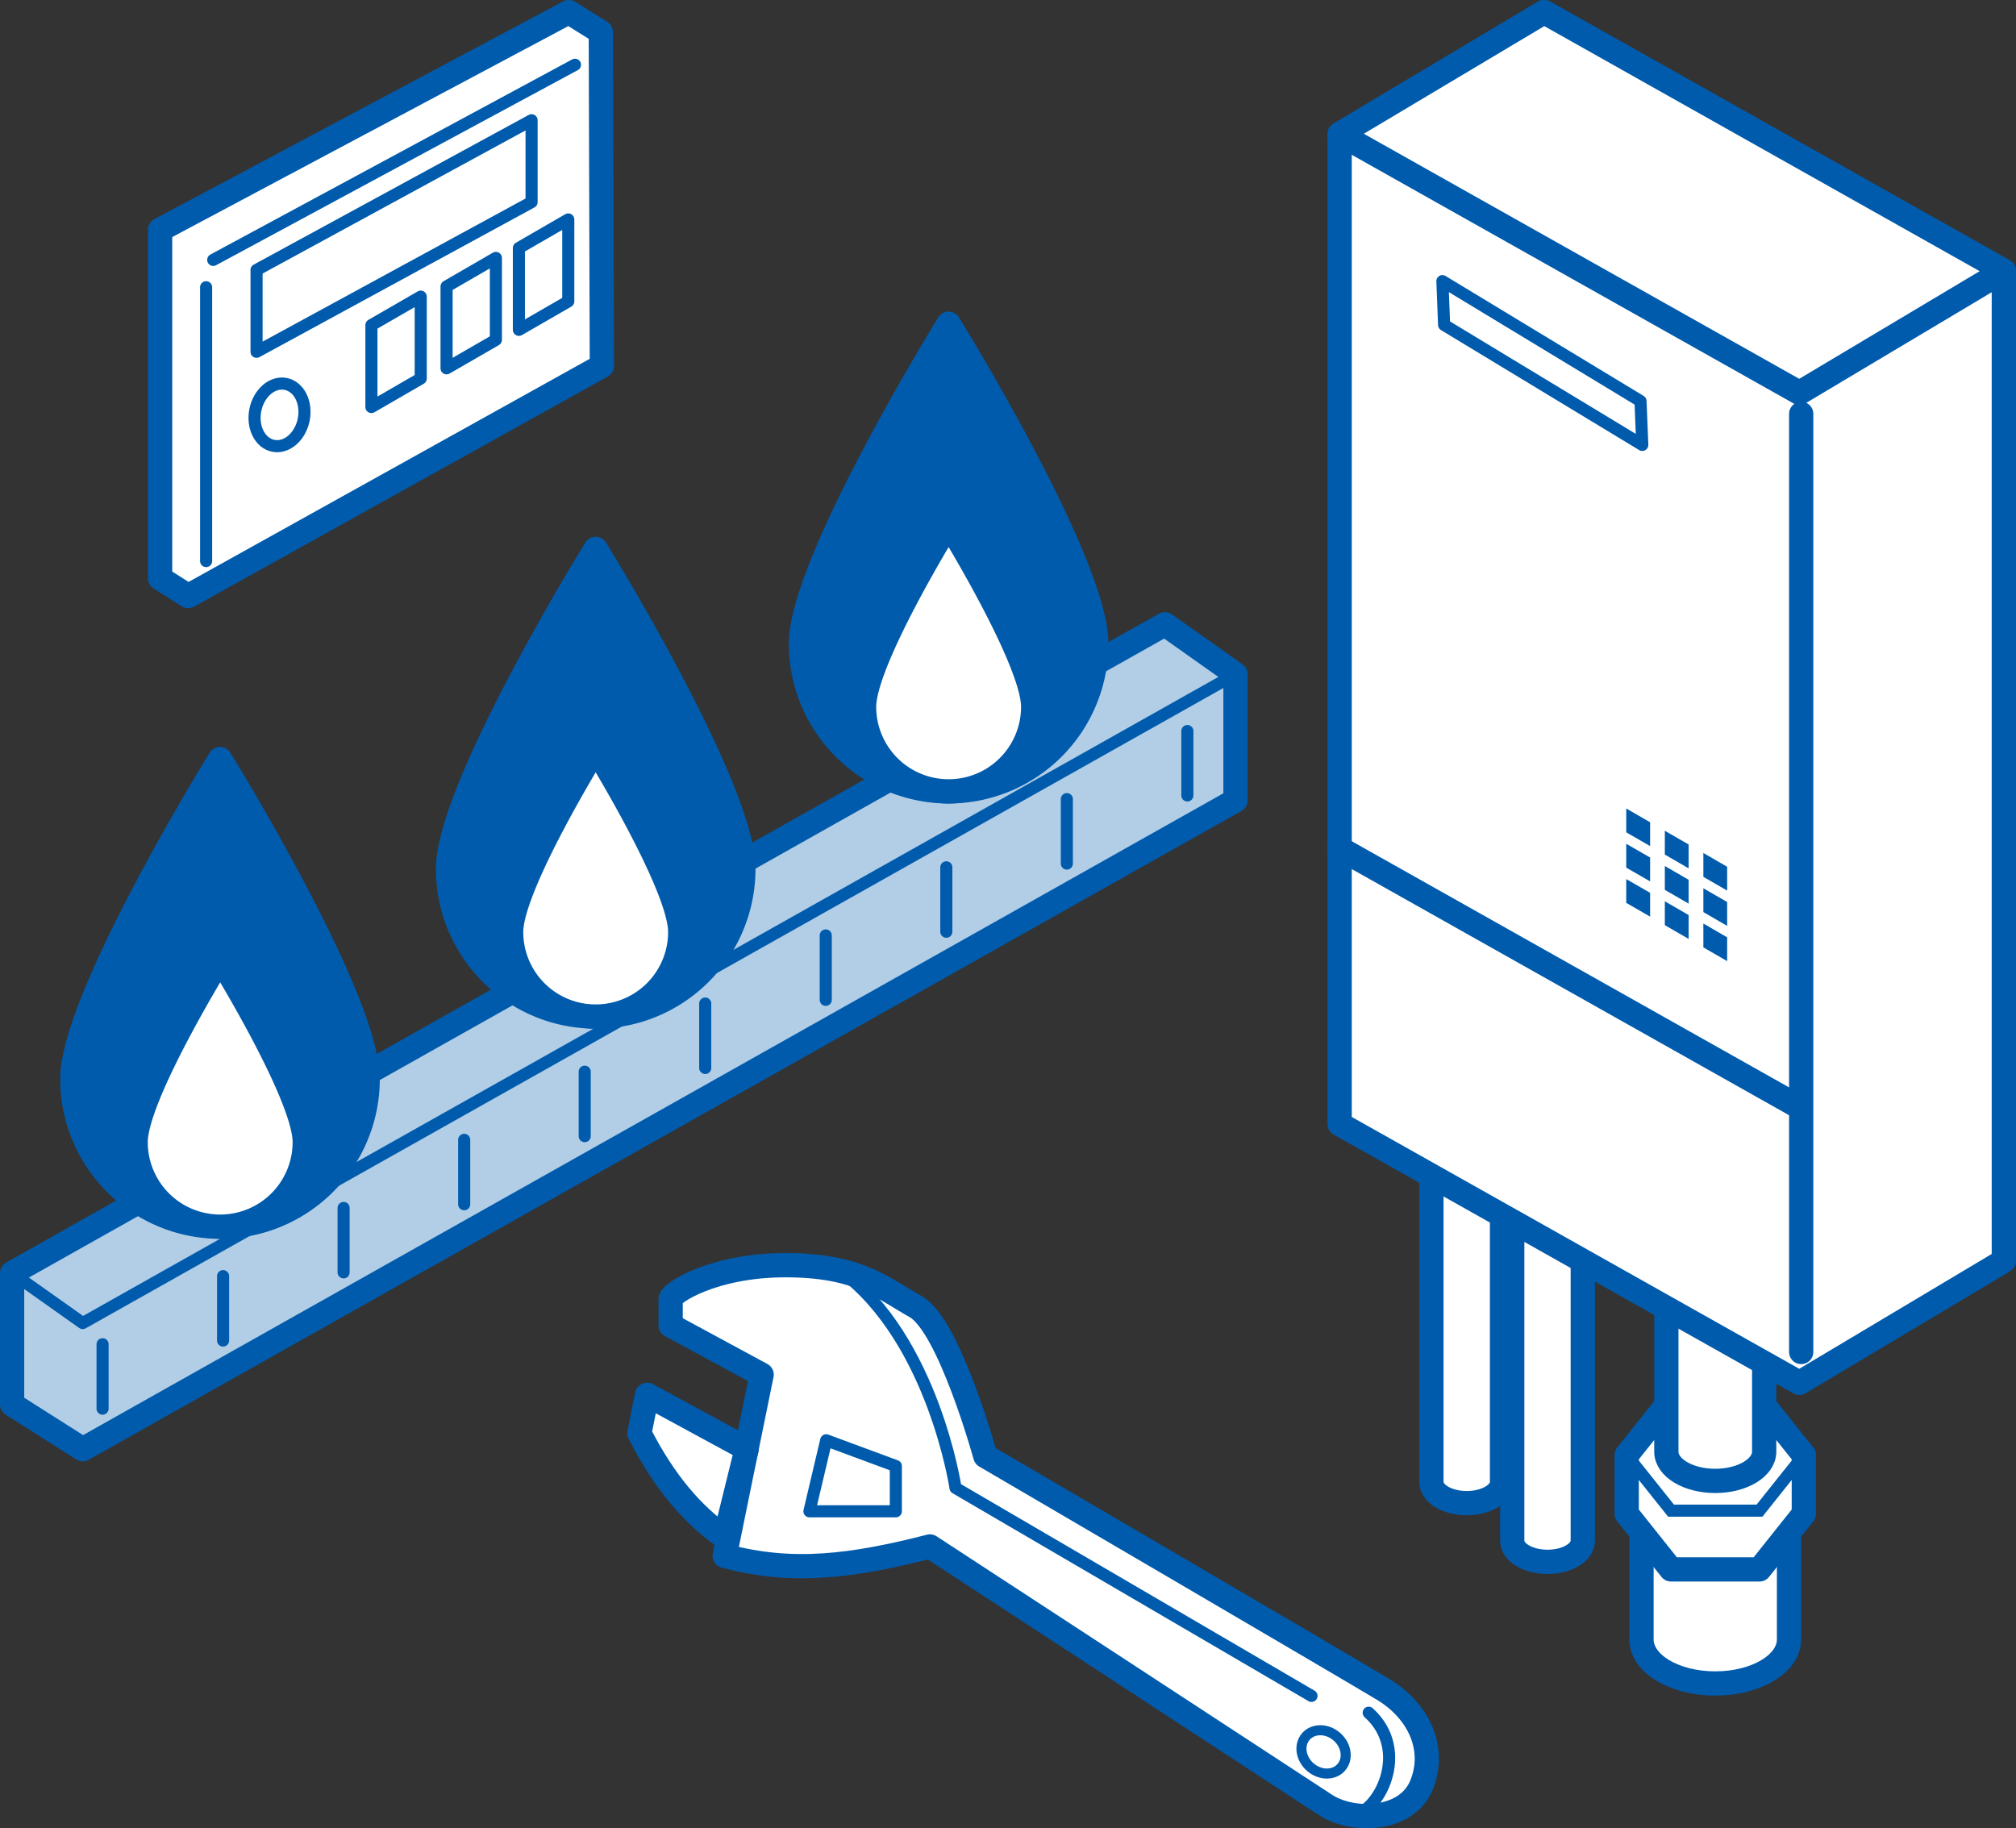 <svg xmlns="http://www.w3.org/2000/svg" viewBox="0 0 306.62 278.1"><rect x="0" y="0" width="306.62" height="278.1" fill="#333333" stroke="none"/><defs><style>.cls-1,.cls-3,.cls-5{fill:#fff;}.cls-2,.cls-4,.cls-7,.cls-8{fill:none;}.cls-10,.cls-2,.cls-3,.cls-4,.cls-5,.cls-7,.cls-8,.cls-9{stroke:#005bac;}.cls-10,.cls-2,.cls-3,.cls-5,.cls-7,.cls-8,.cls-9{stroke-linecap:round;stroke-linejoin:round;}.cls-10,.cls-2,.cls-3,.cls-9{stroke-width:3.69px;}.cls-4{stroke-miterlimit:10;}.cls-4,.cls-5,.cls-7{stroke-width:1.84px;}.cls-10,.cls-6{fill:#005bac;}.cls-8{stroke-width:1.53px;}.cls-9{fill:#b2cee6;}</style></defs><g id="レイヤー_2" data-name="レイヤー 2"><g id="レイアウト"><path class="cls-1" d="M249.66,229.77v19.59c0,3.7,5,6.7,11.22,6.7s11.22-3,11.22-6.7V229.77Z"/><path class="cls-2" d="M249.66,229.77v19.59c0,3.7,5,6.7,11.22,6.7s11.22-3,11.22-6.7V229.77Z"/><path class="cls-1" d="M217.71,149.78v75.64c0,1.77,2.4,3.21,5.37,3.21s5.37-1.44,5.37-3.21V149.78Z"/><path class="cls-2" d="M217.71,149.78v75.64c0,1.77,2.4,3.21,5.37,3.21s5.37-1.44,5.37-3.21V149.78Z"/><path class="cls-1" d="M230,158.71v75.64c0,1.77,2.4,3.21,5.37,3.21s5.36-1.44,5.36-3.21V158.71Z"/><path class="cls-2" d="M230,158.71v75.64c0,1.77,2.4,3.21,5.37,3.21s5.36-1.44,5.36-3.21V158.71Z"/><polygon class="cls-3" points="274.35 221.32 267.61 212.87 254.15 212.87 247.41 221.32 247.41 230.25 254.15 238.71 267.61 238.71 274.35 230.25 274.35 221.32"/><polyline class="cls-4" points="247.41 221.32 254.15 229.77 267.61 229.77 274.35 221.32"/><path class="cls-1" d="M253.44,173.31v47.5c0,2.45,3.33,4.44,7.44,4.44s7.44-2,7.44-4.44v-47.5Z"/><path class="cls-2" d="M253.44,173.31v47.5c0,2.45,3.33,4.44,7.44,4.44s7.44-2,7.44-4.44v-47.5Z"/><polygon class="cls-3" points="273.68 210.33 203.75 170.97 203.75 20.39 234.85 1.84 304.77 41.2 304.77 191.78 273.68 210.33"/><line class="cls-3" x1="273.67" y1="168.39" x2="203.75" y2="129.03"/><line class="cls-3" x1="273.95" y1="205.64" x2="273.95" y2="62.95"/><polygon class="cls-3" points="273.68 59.75 203.75 20.39 234.85 1.84 304.77 41.2 273.68 59.75"/><polygon class="cls-5" points="219.38 42.76 219.64 49.42 249.78 67.67 249.51 61.01 219.38 42.76"/><polygon class="cls-6" points="250.97 128.69 247.34 126.6 247.34 122.97 250.97 125.07 250.97 128.69"/><polygon class="cls-6" points="250.97 134.06 247.34 131.97 247.34 128.34 250.97 130.43 250.97 134.06"/><polygon class="cls-6" points="250.97 139.42 247.34 137.33 247.34 133.71 250.97 135.8 250.97 139.42"/><polygon class="cls-6" points="256.83 132.08 253.21 129.98 253.21 126.36 256.83 128.45 256.83 132.08"/><polygon class="cls-6" points="256.83 137.44 253.21 135.35 253.21 131.72 256.83 133.82 256.83 137.44"/><polygon class="cls-6" points="256.83 142.81 253.21 140.72 253.21 137.09 256.83 139.18 256.83 142.81"/><polygon class="cls-6" points="262.69 135.46 259.07 133.37 259.07 129.74 262.69 131.84 262.69 135.46"/><polygon class="cls-6" points="262.69 140.83 259.07 138.73 259.07 135.11 262.69 137.2 262.69 140.83"/><polygon class="cls-6" points="262.69 146.19 259.07 144.1 259.07 140.47 262.69 142.57 262.69 146.19"/><polygon class="cls-3" points="28.62 90.66 91.54 55.66 91.38 4.88 86.51 1.84 24.35 34.95 24.35 87.95 28.62 90.66"/><line class="cls-7" x1="32.43" y1="39.53" x2="87.45" y2="9.85"/><polygon class="cls-5" points="80.85 30.74 39.02 53.51 39.02 41.06 80.85 18.29 80.85 30.74"/><polygon class="cls-5" points="86.43 45.84 78.92 50.17 78.92 37.72 86.43 33.38 86.43 45.84"/><polygon class="cls-5" points="63.99 57.57 56.49 61.91 56.49 49.45 63.99 45.12 63.99 57.57"/><polygon class="cls-5" points="75.42 51.69 67.92 56.02 67.92 43.57 75.42 39.23 75.42 51.69"/><path class="cls-5" d="M31.35,43.69V85.34"/><ellipse class="cls-5" cx="42.51" cy="63.1" rx="4.8" ry="3.75" transform="translate(-27.75 92.29) rotate(-78.59)"/><path class="cls-3" d="M210.44,257c-5.27-3.19-60.58-35.53-60.58-35.53s-5.46-19.85-10.59-22.73-8.69-6.3-19.8-6.3S102,196.73,102,197.6v4l13.84,7.49-5.62,27.56c10.32,2.79,19.44,1.58,31.22-1.43,0,0,56.09,36.63,60.13,39.3s12.33,2.61,14.63-3S215.7,260.2,210.44,257Z"/><path class="cls-3" d="M113.57,220.37l-15.15-8.22L97.25,218c3.85,7.56,8.24,12.54,13,15.83Z"/><polygon class="cls-7" points="123.11 229.87 125.66 219.07 136.25 222.99 136.25 229.87 123.11 229.87"/><path class="cls-7" d="M127.89,193.32c14.08,10.49,17.44,33,17.44,33l54.14,31.63"/><ellipse class="cls-8" cx="201.31" cy="266.45" rx="3.07" ry="3.57" transform="translate(-131.88 243.94) rotate(-49.06)"/><path class="cls-7" d="M208.17,260.51c6.55,5.91,1.31,15.52-2.58,15.54"/><polygon class="cls-9" points="177.17 94.95 1.84 193.64 1.84 213.61 12.58 220.43 187.91 121.74 187.91 102.55 177.17 94.95"/><polyline class="cls-7" points="1.84 193.64 12.58 201.24 187.91 102.55"/><path class="cls-10" d="M121.82,97.91a22.46,22.46,0,1,0,44.92,0c0-12.4-22.46-48.67-22.46-48.67S121.82,85.51,121.82,97.91Z"/><path class="cls-3" d="M131.42,107.51a12.86,12.86,0,1,0,25.72,0c0-7.1-12.86-27.88-12.86-27.88S131.42,100.41,131.42,107.51Z"/><path class="cls-10" d="M68.14,132.16a22.46,22.46,0,1,0,44.92,0c0-12.4-22.46-48.67-22.46-48.67S68.14,119.76,68.14,132.16Z"/><path class="cls-3" d="M77.74,141.76a12.86,12.86,0,1,0,25.72,0c0-7.1-12.86-27.87-12.86-27.87S77.74,134.66,77.74,141.76Z"/><path class="cls-10" d="M11,164.12a22.46,22.46,0,1,0,44.92,0c0-12.4-22.46-48.67-22.46-48.67S11,151.72,11,164.12Z"/><path class="cls-3" d="M20.63,173.72a12.86,12.86,0,1,0,25.72,0c0-7.11-12.86-27.88-12.86-27.88S20.63,166.61,20.63,173.72Z"/><line class="cls-5" x1="15.6" y1="204.46" x2="15.6" y2="214.26"/><line class="cls-5" x1="33.93" y1="194.1" x2="33.93" y2="203.9"/><line class="cls-5" x1="52.26" y1="183.73" x2="52.26" y2="193.53"/><line class="cls-5" x1="70.6" y1="173.37" x2="70.6" y2="183.17"/><line class="cls-5" x1="88.93" y1="163.01" x2="88.93" y2="172.81"/><line class="cls-5" x1="107.26" y1="152.64" x2="107.26" y2="162.44"/><line class="cls-5" x1="125.59" y1="142.28" x2="125.59" y2="152.08"/><line class="cls-5" x1="143.93" y1="131.92" x2="143.93" y2="141.72"/><line class="cls-5" x1="162.26" y1="121.55" x2="162.26" y2="131.35"/><line class="cls-5" x1="180.59" y1="111.19" x2="180.59" y2="120.99"/></g></g></svg>